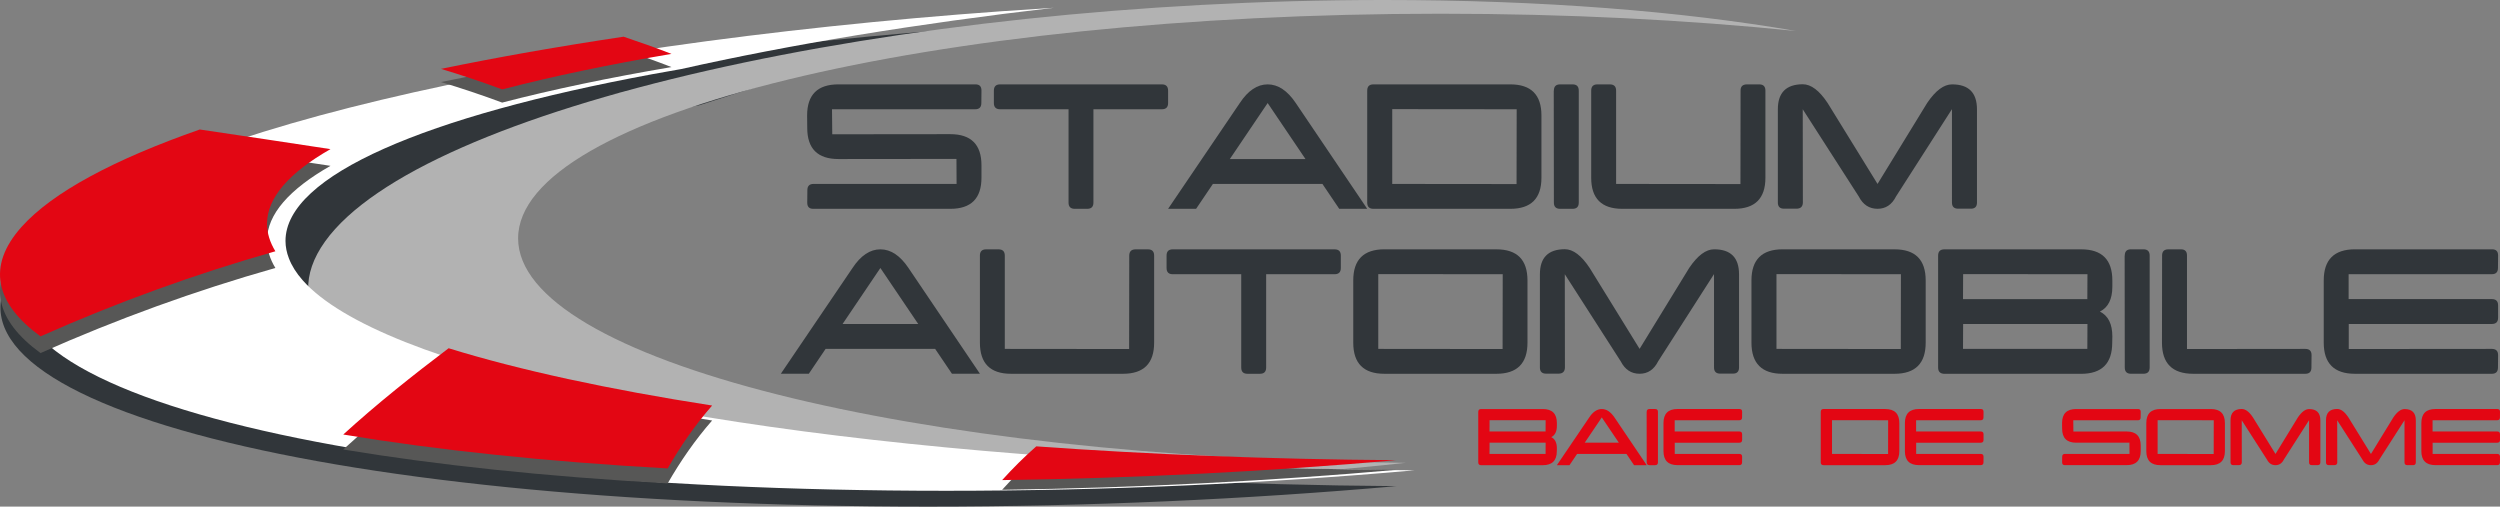 <?xml version="1.0" encoding="UTF-8"?> <!-- Generator: Adobe Illustrator 23.0.3, SVG Export Plug-In . SVG Version: 6.00 Build 0) --> <svg xmlns="http://www.w3.org/2000/svg" xmlns:xlink="http://www.w3.org/1999/xlink" version="1.1" id="Calque_1" x="0px" y="0px" viewBox="0 0 798.52 161.81" xml:space="preserve"><rect x="0" y="0" width="798.52" height="161.81" fill="#808080" stroke="none"/> <g> <path fill="#31363A" d="M195.43,135.22c-56.86-12.86-91.26-29.62-91.26-47.96c0-21.16,45.81-40.22,119.08-53.61 c14.67-4.69,29.44-9.46,44.47-13.77C147.48,33.49,51.88,59.02,25.77,88.27c-0.01,0.01-0.02,0.03-0.03,0.04 C75.46,123.21,135.99,136.56,195.43,135.22z"></path> </g> <g> <path fill="#31363A" d="M7.02,83.01c-38.85,43.52,90.78,78.8,289.52,78.8c51.08,0,101.76-2.33,149.52-6.53 C245.63,153.82,85.43,121.57,85.43,82c0-29.21,87.31-54.43,213.66-66.22c18.54-3.62,37.16-6.78,55.84-9.59 C187.8,14.2,40.45,45.55,7.02,83.01z"></path> </g> <g> <path fill="#B2B2B2" d="M165.49,76.13c0-39.63,131.92-71.75,294.65-71.75c40.24,0,78.59,1.97,113.53,5.52 C537.19,3.59,492.45,0,442.04,0c-156.25,0-307.66,34.52-338.2,77.11c-30.54,42.59,71.37,77.11,227.62,77.11 c40.16,0,80-2.28,117.55-6.39C291.43,146.41,165.49,114.85,165.49,76.13z"></path> </g> <path fill="#FFFFFF" d="M399.88,149.12c-12.17-0.42-24.15-0.96-35.88-1.6c-137.37-7.58-242.72-30.1-267.34-58.02 c-2.03-2.3-3.49-4.63-4.39-7c-0.7-1.83-1.08-3.68-1.08-5.55c0-20.97,45.01-39.89,117.15-53.25c3.04-0.56,6.14-1.11,9.27-1.65 c34.85-7.84,75.25-14.5,119.03-19.57c-5.53,0.34-11.04,0.7-16.51,1.09c-149.91,10.75-276.66,40-307.35,74.39 c-38.85,43.52,90.78,78.8,289.52,78.8c51.08,0,101.76-2.33,149.52-6.53C434.16,150.09,416.83,149.71,399.88,149.12z"></path> <g> <path fill="#31363A" d="M263.71,111.43l-5.37,7.95h-8.94L272.3,85.6c2.62-3.97,5.59-5.96,8.9-5.96c3.31,0,6.31,1.99,8.98,5.96 L313,119.38h-8.94l-5.37-7.95H263.71z M293.29,103.49L281.2,85.6l-12.08,17.89H293.29z"></path> <path fill="#31363A" d="M362.68,79.64h3.97c1.32,0,1.99,0.66,1.99,1.99v27.82c0,6.62-3.31,9.94-9.94,9.94h-35.77 c-6.62,0-9.94-3.31-9.94-9.94V81.63c0-1.33,0.66-1.99,1.99-1.99h3.93c1.35,0,2.03,0.66,2.03,1.99v29.81l39.71,0.04l0.04-29.85 C360.7,80.33,361.36,79.66,362.68,79.64z"></path> <path fill="#31363A" d="M428.27,81.63v3.97c0,1.33-0.66,1.99-1.99,1.99h-21.86v29.81c0,1.33-0.66,1.99-1.99,1.99h-3.98 c-1.33,0-1.99-0.66-1.99-1.99V87.59h-21.86c-1.33,0-1.99-0.66-1.99-1.99v-3.97c0-1.33,0.66-1.99,1.99-1.99h51.67 C427.6,79.64,428.27,80.3,428.27,81.63z"></path> <path fill="#31363A" d="M477.95,79.64c6.62,0,9.94,3.31,9.94,9.94v19.87c0,6.62-3.31,9.94-9.94,9.94h-35.77 c-6.62,0-9.94-3.31-9.94-9.94V89.57c0-6.62,3.32-9.94,9.98-9.94H477.95z M440.23,87.55v23.89l39.71,0.04l0.04-23.89L440.23,87.55z"></path> <path fill="#31363A" d="M499.81,79.6c2.65,0,5.3,2,7.95,6l15.94,25.83l15.86-25.88c2.68-3.95,5.32-5.92,7.95-5.92 c5.3,0,7.95,2.66,7.95,7.99v29.77c0,1.3-0.65,1.95-1.95,1.95h-4.05c-1.33,0-1.99-0.65-1.99-1.95V87.55l-17.85,27.86 c-1.33,2.65-3.3,3.97-5.92,3.97c-2.65,0-4.65-1.31-6-3.93l-17.89-27.86l0.04,29.81c-0.03,1.3-0.72,1.95-2.07,1.95h-3.93 c-1.33,0-1.99-0.65-1.99-1.95V87.59C491.86,82.29,494.51,79.62,499.81,79.6z"></path> <path fill="#31363A" d="M605.14,79.64c6.62,0,9.94,3.31,9.94,9.94v19.87c0,6.62-3.31,9.94-9.94,9.94h-35.77 c-6.62,0-9.94-3.31-9.94-9.94V89.57c0-6.62,3.32-9.94,9.98-9.94H605.14z M567.42,87.55v23.89l39.71,0.04l0.04-23.89L567.42,87.55z"></path> <path fill="#31363A" d="M621.08,79.64h43.68c6.62,0,9.94,3.31,9.94,9.94v1.99c0,3.97-1.32,6.62-3.97,7.95 c2.65,1.33,3.97,3.97,3.97,7.95l-0.04,1.99c0,6.62-3.31,9.94-9.94,9.94h-43.68c-1.32-0.03-1.99-0.69-1.99-1.99V81.63 C619.05,80.3,619.73,79.64,621.08,79.64z M627.04,87.55L627,95.54h39.71l0.04-7.95L627.04,87.55z M627.04,103.49l-0.04,7.95h39.71 l0.04-7.95H627.04z"></path> <path fill="#31363A" d="M684.63,119.38h-3.97c-1.33,0-1.99-0.66-1.99-1.99l-0.04-35.77h0.04c0-1.33,0.66-1.99,1.99-1.99h3.97 c1.32,0,1.99,0.66,1.99,1.99v35.77C686.62,118.72,685.96,119.38,684.63,119.38z"></path> <path fill="#31363A" d="M698.54,111.48l37.8-0.04c1.33,0,1.99,0.66,1.99,1.99l-0.04,3.97c0,1.33-0.65,1.99-1.95,1.99h-35.81 c-6.65,0-9.98-3.31-9.98-9.94l0.04-27.82c0-1.33,0.66-1.99,1.99-1.99h4.05c1.27,0,1.91,0.65,1.91,1.95V111.48z"></path> <path fill="#31363A" d="M750.21,103.49v7.99l45.71-0.04c1.32,0,1.99,0.66,1.99,1.99l-0.04,3.97c0,1.33-0.65,1.99-1.95,1.99H752.2 c-6.65,0-9.98-3.31-9.98-9.94V89.57c0-6.62,3.33-9.94,9.98-9.94H796c1.27,0,1.91,0.65,1.91,1.95l-0.04,4.01 c0,1.33-0.65,1.99-1.95,1.99h-45.75v7.95h45.75c1.32,0,1.99,0.66,1.99,1.99v3.97c0,1.33-0.66,1.99-1.99,1.99H750.21z"></path> </g> <g> <path fill="#31363A" d="M267.82,50.8c-6.65,0-9.98-3.31-9.98-9.94l-0.04-3.97c0-6.62,3.32-9.94,9.98-9.94h43.8 c1.27,0,1.91,0.65,1.91,1.95l-0.04,4.01c0,1.33-0.65,1.99-1.95,1.99h-45.75l0.08,7.99l37.68-0.04c6.65,0,9.98,3.31,9.98,9.94v3.97 c0,6.62-3.31,9.94-9.94,9.94h-43.8c-1.27,0-1.91-0.65-1.91-1.95l0.04-4.01c0-1.32,0.65-1.99,1.95-1.99h45.71l-0.04-7.99 L267.82,50.8z"></path> <path fill="#31363A" d="M373.1,28.94v3.97c0,1.33-0.66,1.99-1.99,1.99h-21.86v29.81c0,1.33-0.66,1.99-1.99,1.99h-3.97 c-1.33,0-1.99-0.66-1.99-1.99V34.9h-21.86c-1.33,0-1.99-0.66-1.99-1.99v-3.97c0-1.32,0.66-1.99,1.99-1.99h51.67 C372.44,26.95,373.1,27.62,373.1,28.94z"></path> <path fill="#31363A" d="M387.41,58.75l-5.37,7.95h-8.94L396,32.91c2.62-3.97,5.59-5.96,8.9-5.96s6.31,1.99,8.98,5.96L436.7,66.7 h-8.94l-5.37-7.95H387.41z M416.98,50.8L404.9,32.91L392.82,50.8H416.98z"></path> <path fill="#31363A" d="M482.41,26.95c6.62,0,9.94,3.31,9.94,9.94v19.87c0,6.62-3.31,9.94-9.94,9.94h-43.72 c-1.33,0-1.99-0.66-1.99-1.99V28.94c0-1.32,0.66-1.99,1.99-1.99H482.41z M444.69,34.86v23.89l39.71,0.04l0.04-23.89L444.69,34.86z"></path> <path fill="#31363A" d="M502.28,66.7h-3.97c-1.32,0-1.99-0.66-1.99-1.99l-0.04-35.77h0.04c0-1.32,0.66-1.99,1.99-1.99h3.97 c1.33,0,1.99,0.66,1.99,1.99v35.77C504.27,66.04,503.61,66.7,502.28,66.7z"></path> <path fill="#31363A" d="M557.93,26.95h3.97c1.32,0,1.99,0.66,1.99,1.99v27.82c0,6.62-3.31,9.94-9.94,9.94h-35.77 c-6.63,0-9.94-3.31-9.94-9.94V28.94c0-1.32,0.66-1.99,1.99-1.99h3.94c1.35,0,2.03,0.66,2.03,1.99v29.81l39.71,0.04l0.04-29.85 C555.94,27.64,556.6,26.98,557.93,26.95z"></path> <path fill="#31363A" d="M575.81,26.91c2.65,0,5.3,2,7.95,6l15.94,25.84l15.86-25.88c2.68-3.95,5.32-5.92,7.95-5.92 c5.3,0,7.95,2.66,7.95,7.99v29.77c0,1.3-0.65,1.95-1.95,1.95h-4.05c-1.33,0-1.99-0.65-1.99-1.95V34.86l-17.85,27.86 c-1.33,2.65-3.3,3.97-5.92,3.97c-2.65,0-4.65-1.31-6-3.94L575.81,34.9l0.04,29.81c-0.03,1.3-0.72,1.95-2.07,1.95h-3.93 c-1.33,0-1.99-0.65-1.99-1.95V34.9C567.86,29.6,570.51,26.94,575.81,26.91z"></path> </g> <g> <path fill="#575756" d="M214.48,21.42c-5.06-1.95-10.16-3.78-15.3-5.49c-20.58,3.08-40.11,6.53-58.33,10.28 c6.58,1.98,13.1,4.16,19.55,6.56C176.34,28.62,194.48,24.82,214.48,21.42z"></path> <path fill="#575756" d="M85.29,76.81c0-8.35,7.14-16.36,20.27-23.84c-13.91-2.1-27.82-4.24-41.75-6.27 C36.52,56.24,16.74,66.76,6.88,77.81c-11.21,12.56-8.39,24.43,6.06,34.96c24.34-10.82,49.43-19.93,75.02-27.18 C86.2,82.71,85.29,79.78,85.29,76.81z"></path> <path fill="#575756" d="M143.29,116.01c-11.43,8.65-22.89,17.75-33.65,27.56c29.71,4.95,64.61,8.66,103.62,10.83 c4.09-7.11,8.75-13.87,14.2-20.09C194.43,129.18,165.92,122.99,143.29,116.01z"></path> <path fill="#575756" d="M330.99,145.66c-3.84,3.37-7.46,6.98-10.9,10.78c43.02-0.6,85.47-2.81,125.83-6.36 C405.66,149.79,367.03,148.25,330.99,145.66z"></path> </g> <g> <path fill="#E30613" d="M214.48,17.21c-5.06-1.95-10.16-3.78-15.3-5.49C178.6,14.8,159.07,18.24,140.85,22 c6.58,1.98,13.1,4.16,19.55,6.56C176.34,24.41,194.48,20.61,214.48,17.21z"></path> <path fill="#E30613" d="M85.29,71.47c0-8.35,7.14-16.36,20.27-23.84c-13.91-2.1-27.82-4.24-41.75-6.27 C36.52,50.91,16.74,61.43,6.88,72.48c-11.21,12.56-8.39,24.43,6.06,34.96c24.34-10.82,49.43-19.93,75.02-27.18 C86.2,77.38,85.29,74.44,85.29,71.47z"></path> <path fill="#E30613" d="M143.29,111.23c-11.43,8.65-22.89,17.75-33.65,27.56c29.71,4.95,64.61,8.65,103.62,10.83 c4.09-7.11,8.75-13.87,14.2-20.09C194.43,124.4,165.92,118.22,143.29,111.23z"></path> <path fill="#E30613" d="M330.99,142.57c-3.84,3.37-7.46,6.98-10.9,10.78c43.02-0.6,85.47-2.81,125.83-6.36 C405.66,146.7,367.03,145.16,330.99,142.57z"></path> </g> <g> <path fill="#E30613" d="M473.09,130.65h19.71c2.99,0,4.48,1.5,4.48,4.48v0.9c0,1.79-0.6,2.99-1.79,3.59 c1.2,0.6,1.79,1.79,1.79,3.59l-0.02,0.9c0,2.99-1.49,4.48-4.48,4.48h-19.71c-0.6-0.01-0.9-0.31-0.9-0.9v-16.14 C472.18,130.95,472.48,130.65,473.09,130.65z M475.78,134.21l-0.02,3.6h17.91l0.02-3.59L475.78,134.21z M475.78,141.4l-0.02,3.59 h17.91l0.02-3.59H475.78z"></path> <path fill="#E30613" d="M503.73,144.99l-2.42,3.59h-4.03l10.33-15.24c1.18-1.79,2.52-2.69,4.02-2.69c1.49,0,2.84,0.9,4.05,2.69 l10.29,15.24h-4.04l-2.42-3.59H503.73z M517.07,141.4l-5.45-8.07l-5.45,8.07H517.07z"></path> <path fill="#E30613" d="M528.66,148.58h-1.79c-0.6,0-0.9-0.3-0.9-0.9l-0.02-16.14h0.02c0-0.6,0.3-0.9,0.9-0.9h1.79 c0.6,0,0.9,0.3,0.9,0.9v16.14C529.55,148.28,529.26,148.58,528.66,148.58z"></path> <path fill="#E30613" d="M534.93,141.4v3.6l20.62-0.02c0.6,0,0.9,0.3,0.9,0.9l-0.02,1.79c0,0.6-0.29,0.9-0.88,0.9h-19.72 c-3,0-4.5-1.49-4.5-4.48v-8.97c0-2.99,1.5-4.48,4.5-4.48h19.76c0.57,0,0.86,0.29,0.86,0.88l-0.02,1.81c0,0.6-0.29,0.9-0.88,0.9 h-20.64v3.59h20.64c0.6,0,0.9,0.3,0.9,0.9v1.79c0,0.6-0.3,0.9-0.9,0.9H534.93z"></path> <path fill="#E30613" d="M602.18,130.65c2.99,0,4.48,1.5,4.48,4.48v8.97c0,2.99-1.49,4.48-4.48,4.48h-19.72c-0.6,0-0.9-0.3-0.9-0.9 v-16.14c0-0.6,0.3-0.9,0.9-0.9H602.18z M585.16,134.21v10.78l17.91,0.02l0.02-10.78L585.16,134.21z"></path> <path fill="#E30613" d="M612.04,141.4v3.6l20.62-0.02c0.6,0,0.9,0.3,0.9,0.9l-0.02,1.79c0,0.6-0.29,0.9-0.88,0.9h-19.72 c-3,0-4.5-1.49-4.5-4.48v-8.97c0-2.99,1.5-4.48,4.5-4.48h19.76c0.57,0,0.86,0.29,0.86,0.88l-0.02,1.81c0,0.6-0.29,0.9-0.88,0.9 h-20.64v3.59h20.64c0.6,0,0.9,0.3,0.9,0.9v1.79c0,0.6-0.3,0.9-0.9,0.9H612.04z"></path> <path fill="#E30613" d="M663.16,141.4c-3,0-4.5-1.49-4.5-4.48l-0.02-1.79c0-2.99,1.5-4.48,4.5-4.48h19.76 c0.57,0,0.86,0.29,0.86,0.88l-0.02,1.81c0,0.6-0.29,0.9-0.88,0.9h-20.64l0.04,3.6l17-0.02c3,0,4.5,1.49,4.5,4.48v1.79 c0,2.99-1.49,4.48-4.48,4.48h-19.76c-0.57,0-0.86-0.29-0.86-0.88l0.02-1.81c0-0.6,0.29-0.9,0.88-0.9h20.62l-0.02-3.6L663.16,141.4z "></path> <path fill="#E30613" d="M706.17,130.65c2.99,0,4.48,1.5,4.48,4.48v8.97c0,2.99-1.49,4.48-4.48,4.48h-16.14 c-2.99,0-4.48-1.49-4.48-4.48v-8.97c0-2.99,1.5-4.48,4.5-4.48H706.17z M689.16,134.21v10.78l17.91,0.02l0.02-10.78L689.16,134.21z"></path> <path fill="#E30613" d="M716.03,130.63c1.2,0,2.39,0.9,3.59,2.71l7.19,11.66l7.15-11.67c1.21-1.78,2.4-2.67,3.59-2.67 c2.39,0,3.59,1.2,3.59,3.6v13.43c0,0.58-0.29,0.88-0.88,0.88h-1.83c-0.6,0-0.9-0.29-0.9-0.88v-13.47l-8.05,12.57 c-0.6,1.2-1.49,1.79-2.67,1.79c-1.2,0-2.1-0.59-2.71-1.77l-8.07-12.57l0.02,13.45c-0.01,0.58-0.32,0.88-0.93,0.88h-1.77 c-0.6,0-0.9-0.29-0.9-0.88v-13.45C712.45,131.84,713.64,130.64,716.03,130.63z"></path> <path fill="#E30613" d="M746.52,130.63c1.2,0,2.39,0.9,3.59,2.71l7.19,11.66l7.15-11.67c1.21-1.78,2.4-2.67,3.59-2.67 c2.39,0,3.59,1.2,3.59,3.6v13.43c0,0.58-0.29,0.88-0.88,0.88h-1.83c-0.6,0-0.9-0.29-0.9-0.88v-13.47l-8.05,12.57 c-0.6,1.2-1.49,1.79-2.67,1.79c-1.2,0-2.1-0.59-2.71-1.77l-8.07-12.57l0.02,13.45c-0.01,0.58-0.32,0.88-0.93,0.88h-1.77 c-0.6,0-0.9-0.29-0.9-0.88v-13.45C742.93,131.84,744.13,130.64,746.52,130.63z"></path> <path fill="#E30613" d="M777,141.4v3.6l20.62-0.02c0.6,0,0.9,0.3,0.9,0.9l-0.02,1.79c0,0.6-0.29,0.9-0.88,0.9h-19.72 c-3,0-4.5-1.49-4.5-4.48v-8.97c0-2.99,1.5-4.48,4.5-4.48h19.76c0.57,0,0.86,0.29,0.86,0.88l-0.02,1.81c0,0.6-0.29,0.9-0.88,0.9 h-20.64v3.59h20.64c0.6,0,0.9,0.3,0.9,0.9v1.79c0,0.6-0.3,0.9-0.9,0.9H777z"></path> </g> </svg> 